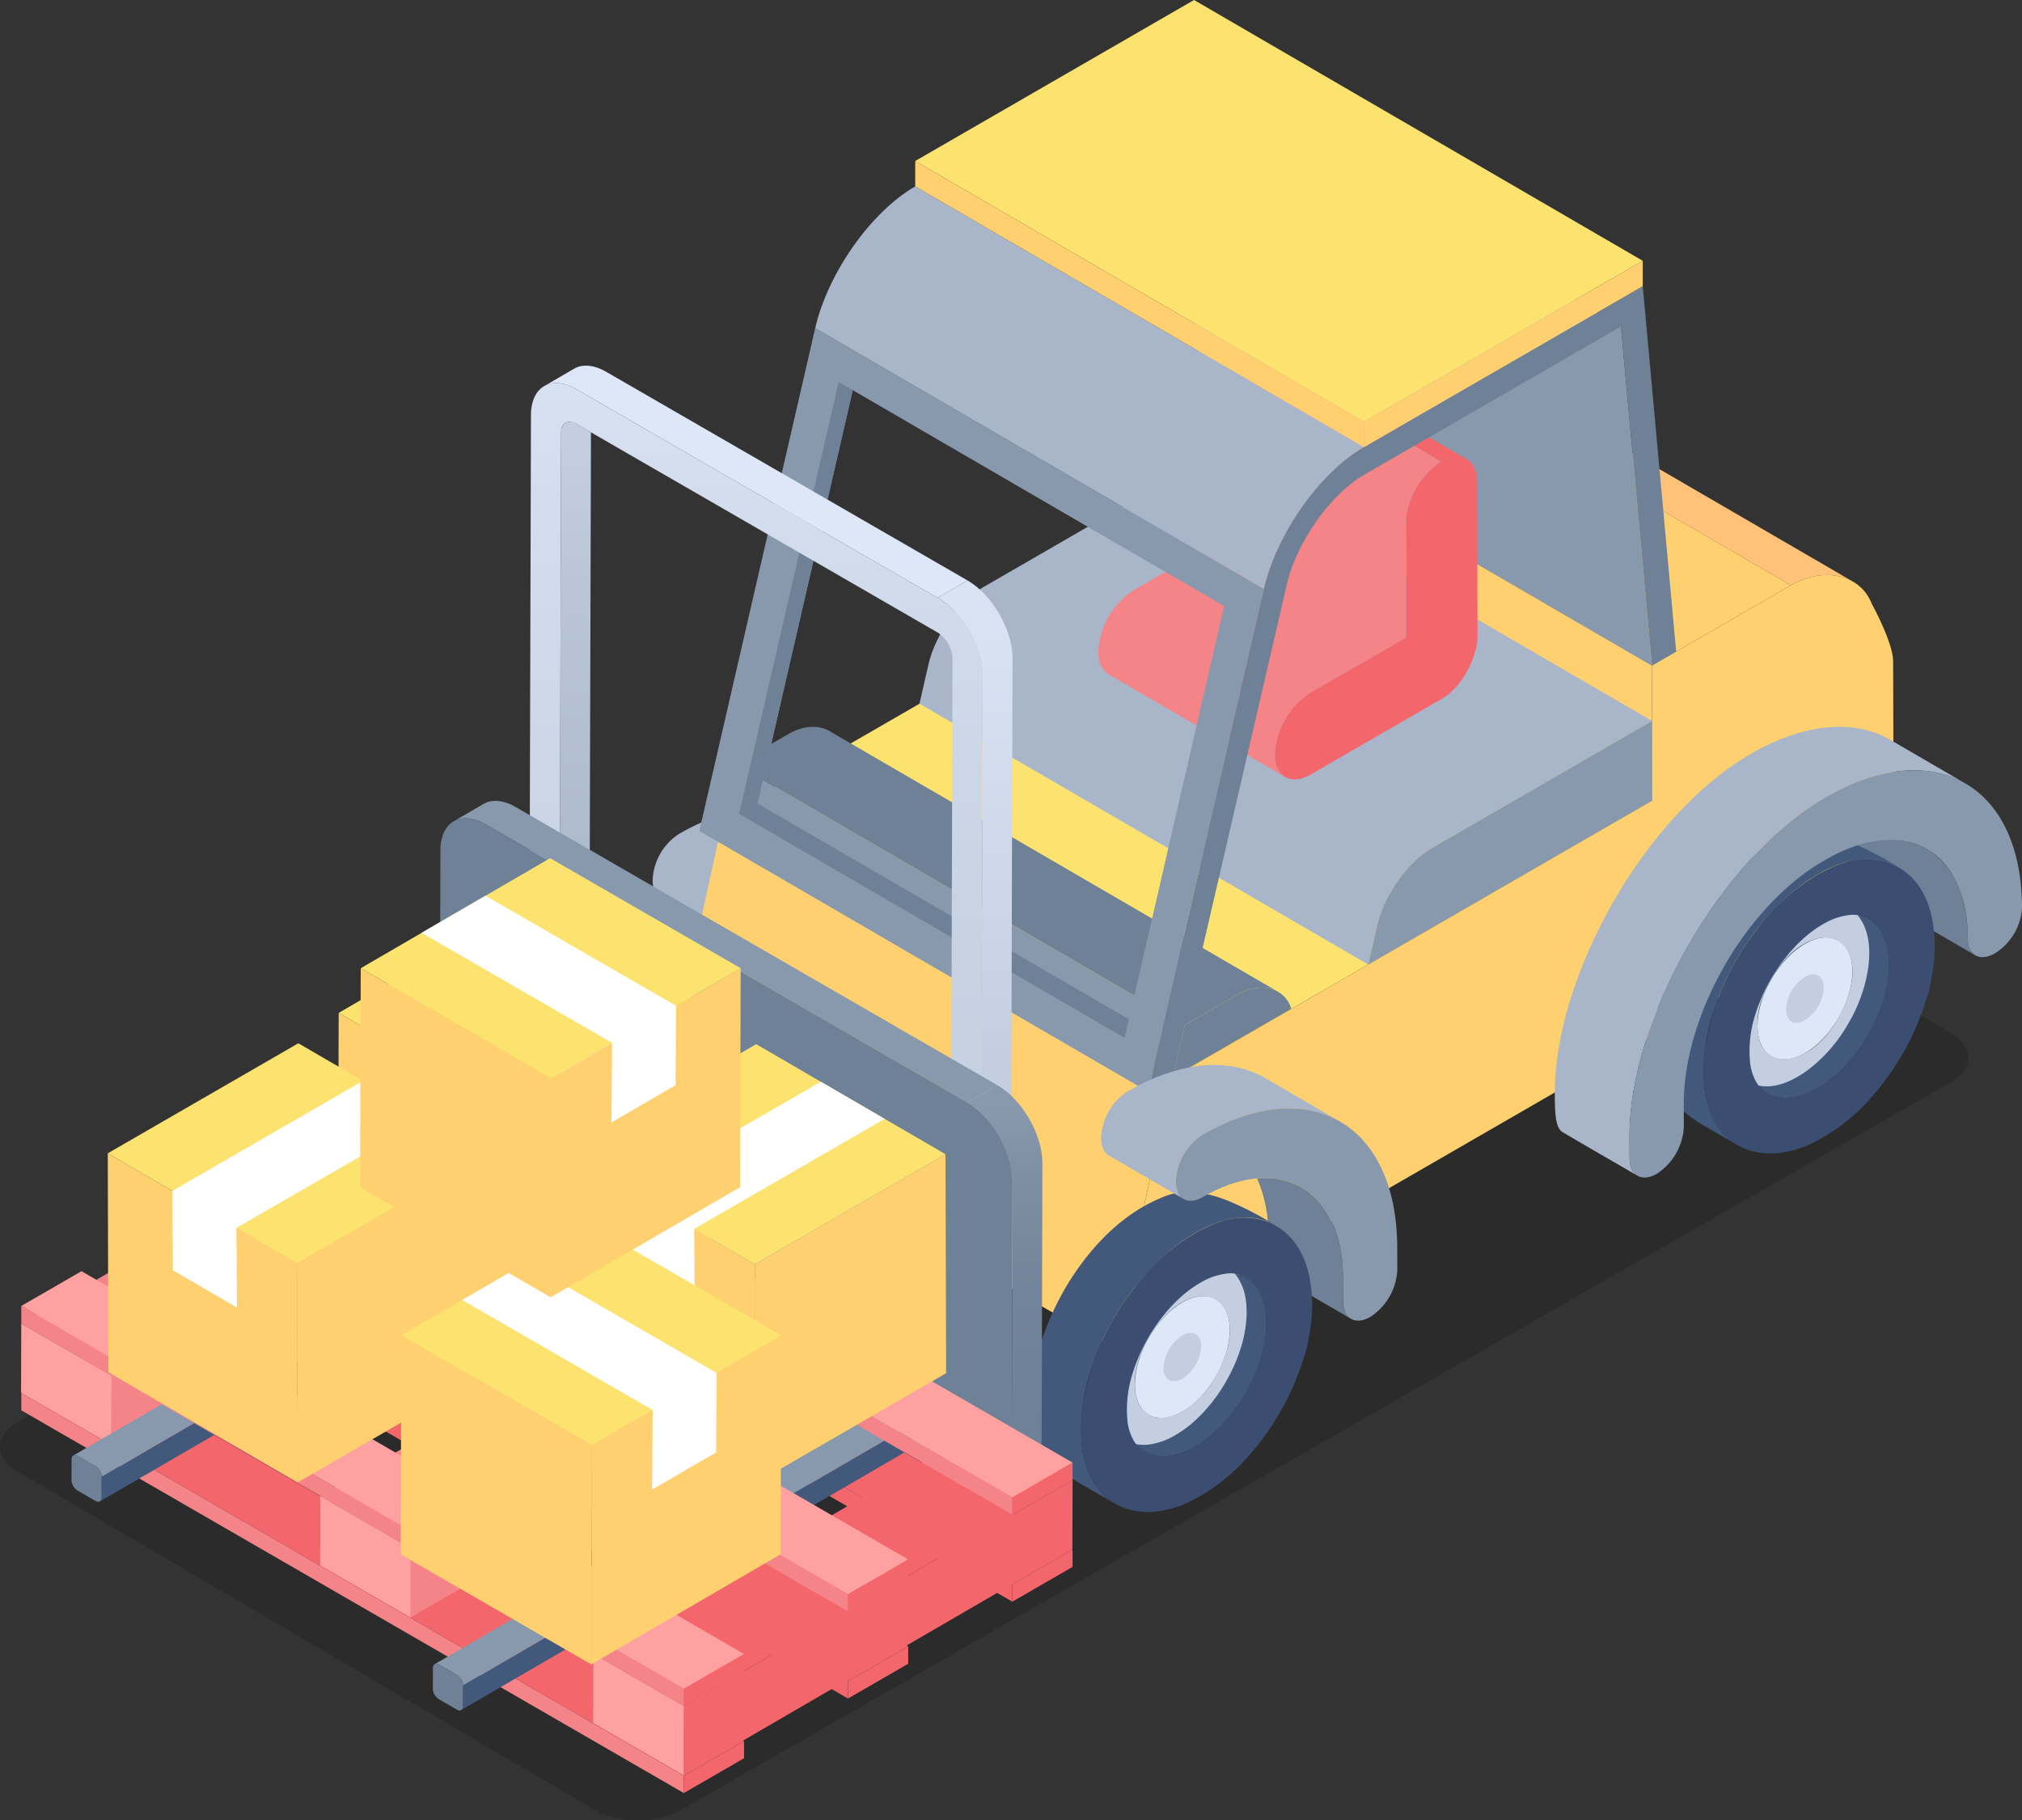 <svg xmlns="http://www.w3.org/2000/svg" xmlns:xlink="http://www.w3.org/1999/xlink" width="433.084" height="389.849" viewBox="0 0 433.084 389.849"><rect x="0" y="0" width="433.084" height="389.849" fill="#333333" stroke="none"/><defs><style>.a{opacity:0.16;}.b{fill:#a9b6c9;}.c{fill:url(#a);}.d{fill:url(#b);}.e{fill:#fed070;}.f{fill:#fce36f;}.g{fill:url(#c);}.h{fill:url(#d);}.i{fill:url(#e);}.j{fill:#8999ad;}.k{fill:url(#f);}.l{fill:#6e8196;}.m{fill:#f3666c;}.n{fill:#f58488;}.o{fill:url(#g);}.p{fill:url(#h);}.q{fill:url(#i);}.r{fill:url(#j);}.s{fill:#43597c;}.t{fill:#3b4e71;}.u{fill:#dee7f7;}.v{fill:#c3cee0;}.w{fill:url(#k);}.x{fill:url(#l);}.y{fill:url(#m);}.z{fill:url(#n);}.aa{fill:url(#o);}.ab{fill:url(#p);}.ac{fill:url(#q);}.ad{fill:url(#r);}.ae{fill:url(#s);}.af{fill:url(#t);}.ag{fill:url(#u);}.ah{fill:url(#v);}.ai{fill:url(#w);}.aj{fill:#ffa1a0;}.ak{fill:url(#x);}.al{fill:url(#y);}.am{fill:#fff;}.an{fill:url(#z);}.ao{fill:url(#aa);}.ap{fill:url(#ab);}.aq{fill:url(#ac);}</style><linearGradient id="a" x1="-9.724" y1="0.551" x2="-9.694" y2="0.461" gradientUnits="objectBoundingBox"><stop offset="0" stop-color="#fed070"/><stop offset="0.461" stop-color="#fec675"/><stop offset="1" stop-color="#ffc278"/></linearGradient><linearGradient id="b" x1="-11.096" y1="0.44" x2="-11.174" y2="0.711" gradientUnits="objectBoundingBox"><stop offset="0" stop-color="#fed070"/><stop offset="0.046" stop-color="#fdd16f"/><stop offset="0.542" stop-color="#fcde6f"/><stop offset="1" stop-color="#fce36f"/></linearGradient><linearGradient id="c" x1="-9.725" y1="0.329" x2="-9.817" y2="0.697" xlink:href="#a"/><linearGradient id="d" x1="-6.061" y1="0.751" x2="-6.371" y2="0.205" xlink:href="#a"/><linearGradient id="e" x1="-6.788" y1="0.836" x2="-6.633" y2="0.49" gradientUnits="objectBoundingBox"><stop offset="0" stop-color="#8999ad"/><stop offset="0.278" stop-color="#97a6b9"/><stop offset="0.653" stop-color="#a4b2c5"/><stop offset="1" stop-color="#a9b6c9"/></linearGradient><linearGradient id="f" x1="-9.15" y1="0.589" x2="-9.098" y2="0.431" gradientUnits="objectBoundingBox"><stop offset="0" stop-color="#8999ad"/><stop offset="0.38" stop-color="#8495a9"/><stop offset="0.791" stop-color="#77899e"/><stop offset="1" stop-color="#6e8196"/></linearGradient><linearGradient id="g" x1="-8.843" y1="0.794" x2="-8.625" y2="0.185" gradientUnits="objectBoundingBox"><stop offset="0" stop-color="#a9b6c9"/><stop offset="0.278" stop-color="#9aa8bc"/><stop offset="0.653" stop-color="#8d9cb0"/><stop offset="1" stop-color="#8999ad"/></linearGradient><linearGradient id="h" x1="-8.944" y1="0.341" x2="-9.067" y2="0.601" xlink:href="#g"/><linearGradient id="i" x1="-11.105" y1="0.456" x2="-11.146" y2="0.554" xlink:href="#b"/><linearGradient id="j" x1="-17.705" y1="0.5" x2="-18.705" y2="0.5" xlink:href="#a"/><linearGradient id="k" x1="-162.851" y1="0.032" x2="-162.851" y2="0.983" gradientUnits="objectBoundingBox"><stop offset="0" stop-color="#c3cee0"/><stop offset="0.193" stop-color="#bac6d8"/><stop offset="0.613" stop-color="#adbacc"/><stop offset="1" stop-color="#a9b6c9"/></linearGradient><linearGradient id="l" x1="-10.995" y1="-0.12" x2="-10.995" y2="0.815" gradientUnits="objectBoundingBox"><stop offset="0" stop-color="#dee7f7"/><stop offset="0.209" stop-color="#d4deee"/><stop offset="0.62" stop-color="#c7d2e3"/><stop offset="1" stop-color="#c3cee0"/></linearGradient><linearGradient id="m" x1="-69.1" y1="0.557" x2="-69.1" y2="-0.239" gradientUnits="objectBoundingBox"><stop offset="0" stop-color="#c3cee0"/><stop offset="0.209" stop-color="#ccd6e8"/><stop offset="0.62" stop-color="#d9e2f3"/><stop offset="1" stop-color="#dee7f7"/></linearGradient><linearGradient id="n" x1="-9.148" y1="0.5" x2="-8.673" y2="0.5" xlink:href="#g"/><linearGradient id="o" x1="-69.118" y1="0.058" x2="-69.118" y2="0.794" gradientUnits="objectBoundingBox"><stop offset="0" stop-color="#8999ad"/><stop offset="0.209" stop-color="#7f90a4"/><stop offset="0.62" stop-color="#728499"/><stop offset="1" stop-color="#6e8196"/></linearGradient><linearGradient id="p" x1="-6.366" y1="0.863" x2="-7.26" y2="-0.064" gradientUnits="objectBoundingBox"><stop offset="0" stop-color="#f3666c"/><stop offset="0.252" stop-color="#f37277"/><stop offset="0.641" stop-color="#f47f83"/><stop offset="1" stop-color="#f58488"/></linearGradient><linearGradient id="q" x1="-56.952" y1="0.222" x2="-57.659" y2="1.401" gradientUnits="objectBoundingBox"><stop offset="0" stop-color="#ffa1a0"/><stop offset="0.239" stop-color="#fb9596"/><stop offset="0.634" stop-color="#f6888b"/><stop offset="1" stop-color="#f58488"/></linearGradient><linearGradient id="r" x1="-12.968" y1="0.371" x2="-12.874" y2="0.56" xlink:href="#p"/><linearGradient id="s" x1="-12.952" y1="0.399" x2="-12.88" y2="0.553" xlink:href="#p"/><linearGradient id="t" x1="-56.792" y1="-0.045" x2="-57.499" y2="1.134" xlink:href="#q"/><linearGradient id="u" x1="-12.42" y1="0.5" x2="-14.72" y2="0.5" xlink:href="#p"/><linearGradient id="v" x1="-10.196" y1="0.837" x2="-10.484" y2="0.319" xlink:href="#p"/><linearGradient id="w" x1="-56.646" y1="-0.289" x2="-57.352" y2="0.89" xlink:href="#q"/><linearGradient id="x" x1="-26.615" y1="0.292" x2="-27.965" y2="1.114" xlink:href="#b"/><linearGradient id="y" x1="-26.263" y1="0.747" x2="-27.258" y2="0.27" xlink:href="#a"/><linearGradient id="z" x1="-26.348" y1="0.5" x2="-27.027" y2="0.5" xlink:href="#a"/><linearGradient id="aa" x1="-25.946" y1="0.5" x2="-27.237" y2="0.5" xlink:href="#a"/><linearGradient id="ab" x1="-26.243" y1="0.885" x2="-27.225" y2="0.355" xlink:href="#a"/><linearGradient id="ac" x1="-26.391" y1="0.325" x2="-27.823" y2="0.972" xlink:href="#b"/></defs><g transform="translate(0 146.475)"><g class="a"><path d="M1550.844,1133.563c5.03-2.882,5.053-7.638.053-10.569l-123.7-72.512c-5-2.932-13.207-2.973-18.236-.09l-272.129,155.931c-5.03,2.883-5.053,7.639-.053,10.57l123.7,72.513c5,2.932,13.207,2.973,18.236.091Z" transform="translate(-1133.044 -1048.257)"/></g></g><g transform="translate(139.781 172.927)"><path class="b" d="M1349.071,1078.076c11.544-6.665,21.984-7.266,29.54-2.876q8.009,4.656,16.02,9.309c-7.557-4.392-18-3.789-29.54,2.876a12.4,12.4,0,0,0-5.623,9.927c.005,1.86.645,3.175,1.689,3.784l-16.018-9.309c-1.045-.608-1.683-1.924-1.69-3.785A12.421,12.421,0,0,1,1349.071,1078.076Z" transform="translate(-1343.448 -1072.39)"/></g><g transform="translate(142.268 67.29)"><g transform="translate(145.208)"><path class="c" d="M1264.989,1033.286l-96.108-55.853c-3.555-2.064-8.579-1.937-13.295.785l96.11,55.854C1256.411,1031.347,1261.437,1031.223,1264.989,1033.286Z" transform="translate(-1155.586 -976.015)"/></g><g transform="translate(115.431 19.394)"><path class="d" d="M1290.915,1049.562,1194.8,993.708l.082,28.9L1291,1078.462Z" transform="translate(-1194.804 -993.708)"/></g><g transform="translate(115.431 2.204)"><path class="e" d="M1293.6,1033.879l-96.11-55.854-29.777,17.19,96.11,55.853Z" transform="translate(-1167.713 -978.025)"/></g><g transform="translate(12.686 48.295)"><path class="f" d="M1393.742,1075.928l-96.111-55.853L1194.8,1079.443l96.109,55.852Z" transform="translate(-1194.804 -1020.075)"/></g><g transform="translate(0 107.663)"><path class="g" d="M1397.413,1130.09l-96.109-55.851-12.686,57.8,96.111,55.853Z" transform="translate(-1288.617 -1074.238)"/></g><g transform="translate(96.11 55.853)"><path class="h" d="M1263.034,1046.365l.082,28.9-102.828,59.367-12.685,57.8,13.763-7.947,103.832-59.946,49.656-28.671c-.005-1.9-.109-38.042-.146-50.393-.005-3.964-4.35-11.923-4.578-12.341-2.432-6.28-10.227-8.057-17.318-3.961Z" transform="translate(-1147.603 -1026.971)"/></g></g><g transform="translate(196.936 98.543)"><path class="i" d="M1196.816,1048.151c1.451-6.276,6.566-13.449,11.517-16.308l47.312-27.315,96.11,55.853-47.313,27.315c-4.95,2.858-10.065,10.031-11.518,16.309l-1.956,8.54-96.111-55.854Z" transform="translate(-1194.857 -1004.528)"/><g transform="translate(96.111 55.853)"><path class="j" d="M1208.289,1082.8c-4.95,2.859-10.065,10.031-11.518,16.309l-1.956,8.54,60.834-35.123-.046-17.041Z" transform="translate(-1194.815 -1055.484)"/></g></g><g transform="translate(155.079 155.659)"><g transform="translate(0 8.01)"><path class="j" d="M1384.84,1119.8l-96.111-55.854-2.584,11.16,96.108,55.852Z" transform="translate(-1286.145 -1063.943)"/></g><path class="k" d="M1279.159,1058.158c3.173-1.834,6.425-1.972,8.737-.627l96.111,55.853c-2.313-1.345-5.564-1.206-8.739.626l-11.236,6.489-96.11-55.854Z" transform="translate(-1265.337 -1056.636)"/><g transform="translate(96.108 55.853)"><path class="l" d="M1267.926,1115.6l-2.587,11.158,25.392-14.656c-1.482-4.587-6.616-5.849-11.57-2.991Z" transform="translate(-1265.339 -1107.592)"/></g></g><g transform="translate(251.079 14.071)"><path class="j" d="M1290.97,983.314l-96.107-55.852,6.639,72.625,96.11,55.851Z" transform="translate(-1194.863 -927.462)"/></g><g transform="translate(235.232 75.842)"><g transform="translate(0)"><g transform="translate(35.667)"><path class="m" d="M1274.313,1006.314l-37.826-21.982c-1.385-.8-3.3-.693-5.424.53l37.826,21.982C1271.009,1005.622,1272.927,1005.508,1274.313,1006.314Z" transform="translate(-1231.063 -983.818)"/></g><path class="n" d="M1243.6,1034.284l20.561-11.871-.072-24.5a16.74,16.74,0,0,1,7.588-13.145l37.826,21.982a16.738,16.738,0,0,0-7.588,13.143l.07,24.5-20.559,11.871a16.75,16.75,0,0,0-7.592,13.146c.01,2.4.859,4.094,2.226,4.888q-18.911-10.993-37.826-21.981c-1.368-.8-2.215-2.487-2.224-4.89A16.734,16.734,0,0,1,1243.6,1034.284Z" transform="translate(-1236.011 -983.726)"/><g transform="translate(37.824 21.982)"><path class="m" d="M1264.62,1004.918a16.737,16.737,0,0,0-7.588,13.143l.07,24.5-20.559,11.871a16.75,16.75,0,0,0-7.592,13.146c.015,4.835,3.441,6.786,7.642,4.36l28.173-16.265c4.207-2.429,7.608-8.763,7.593-13.591l-.093-32.814C1272.251,1004.439,1268.828,1002.489,1264.62,1004.918Z" transform="translate(-1228.951 -1003.873)"/></g></g></g><g transform="translate(149.79 0)"><g transform="translate(0)"><g transform="translate(46.236)"><path class="f" d="M1352.493,970.479l-96.11-55.854-59.719,34.481,96.108,55.852Z" transform="translate(-1196.663 -914.625)"/></g><path class="o" d="M1295.5,978.744l96.11,55.853L1366.8,1142.27l-96.11-55.852Zm87.585,59.505-79.542-46.227-20.4,88.508,79.545,46.226Z" transform="translate(-1270.688 -908.463)"/><path class="l" d="M1318.391,989.259l3.02,1.753-20.4,88.508,79.545,46.225-.92,3.988-82.564-47.979Z" transform="translate(-1288.552 -907.452)"/><g transform="translate(24.816 39.916)"><path class="p" d="M1368.676,1006.894l-96.107-55.853c-9.451,5.458-18.682,18.481-21.42,30.365l96.111,55.853C1350,1025.375,1359.229,1012.35,1368.676,1006.894Z" transform="translate(-1251.149 -951.041)"/></g><g transform="translate(96.11 61.29)"><path class="l" d="M1236.365,1005.02c-9.447,5.456-18.679,18.481-21.417,30.365l-24.817,107.672,5.259-3.036,24.488-105.727c2.081-9,9.41-19.249,16.505-23.345l55.035-31.776,6.642,72.625,5.185-2.993-7.159-78.265Z" transform="translate(-1190.132 -970.541)"/></g><path class="q" d="M1251.149,946.083l96.107,55.852v5.436l-96.107-55.854Z" transform="translate(-1204.913 -911.602)"/><path class="r" d="M1256.385,965.582v5.436l-59.722,34.479v-5.436Z" transform="translate(-1054.32 -909.728)"/></g></g><path class="l" d="M1263.247,1146.827c6.732,3.915,8.818,12.308,8.838,19.577l.014,4.816a4.175,4.175,0,0,0,1.693,3.722l-16.021-9.307a4.073,4.073,0,0,1-1.693-3.724l-.011-4.815a29.274,29.274,0,0,0-2.4-12.222,15.947,15.947,0,0,1,9.575,1.953Z" transform="translate(-984.424 -892.505)"/><g transform="translate(221.114 255.212)"><path class="s" d="M1271.728,1199.291a7.049,7.049,0,0,0,1.151,1.465,5.955,5.955,0,0,0,1.077.814c2.72,1.583,6.47,1.4,10.63-.916,8.462-4.714,15.415-16.483,15.535-26.288.06-4.983-1.655-8.5-4.47-10.134a6.675,6.675,0,0,0-4.119-.761,14.217,14.217,0,0,0-5.328,1.831,24.052,24.052,0,0,0-3.784,2.645,27.338,27.338,0,0,0-2.325,2.19c-1.271,1.328-2.174,2.5-2.183,2.512a32.845,32.845,0,0,0-1.991,2.771c-.951,1.46-1.512,2.518-1.754,2.968-.385.725-.9,1.733-1.476,3.105a31.632,31.632,0,0,0-1.17,3.18,25.576,25.576,0,0,0-1.139,10.531A11.08,11.08,0,0,0,1271.728,1199.291Z" transform="translate(-1249.993 -1145.927)"/><path class="t" d="M1284.466,1164.637c4.51-2.513,8.575-2.709,11.527-.994,3.048,1.772,4.912,5.584,4.845,10.986-.133,10.631-7.67,23.39-16.844,28.5-4.507,2.513-8.571,2.708-11.523.993-3.048-1.771-4.911-5.583-4.843-10.987C1267.755,1182.507,1275.3,1169.747,1284.466,1164.637Zm-14.851,34.74a7.05,7.05,0,0,0,1.151,1.465,5.968,5.968,0,0,0,1.077.814c2.72,1.583,6.47,1.4,10.63-.916,8.462-4.713,15.415-16.483,15.535-26.288.06-4.983-1.655-8.5-4.47-10.133a6.674,6.674,0,0,0-4.119-.761,14.217,14.217,0,0,0-5.328,1.83,24.057,24.057,0,0,0-3.784,2.645,27.361,27.361,0,0,0-2.325,2.19c-1.271,1.327-2.173,2.5-2.183,2.512a32.845,32.845,0,0,0-1.991,2.771c-.951,1.46-1.512,2.518-1.754,2.968-.385.724-.9,1.733-1.476,3.105a31.638,31.638,0,0,0-1.17,3.18,25.576,25.576,0,0,0-1.139,10.531A11.082,11.082,0,0,0,1269.615,1199.377Z" transform="translate(-1247.88 -1146.013)"/><path class="u" d="M1297.674,1175.257c.081-6.5-4.4-9.237-10.012-6.11s-10.22,10.929-10.3,17.43,4.4,9.239,10.011,6.113S1297.6,1181.759,1297.674,1175.257Z" transform="translate(-1255.388 -1145.501)"/><path class="v" d="M1291.016,1177.98a8.858,8.858,0,0,1-4.091,6.922c-2.227,1.24-4.007.156-3.975-2.426a8.863,8.863,0,0,1,4.089-6.924c2.227-1.242,4.01-.154,3.977,2.428" transform="translate(-1254.853 -1144.81)"/><g transform="translate(0 0)"><path class="s" d="M1277.5,1164.9c4.6-6.788,10.818-12.957,18.51-16.116a14.37,14.37,0,0,1,7.278-1.246,29.016,29.016,0,0,1,7.2,1.929,70.3,70.3,0,0,1,10.025,5.23c-8.24-4.791-18.352,1.351-24.432,6.983a56.5,56.5,0,0,0-14.665,22.678,40.257,40.257,0,0,0-2.451,16.973c.48,4.976,2.464,10.217,6.988,12.845q-2.435-1.416-4.868-2.828l-.007,0c-1.012-.59-2.05-1.141-3.037-1.767-8.606-5.441-10.5-11.945-9.287-22.889C1269.51,1179.86,1273.11,1171.365,1277.5,1164.9Z" transform="translate(-1268.417 -1147.461)"/></g><path class="v" d="M1297.607,1163.381a11.024,11.024,0,0,1,2.372,5.377c.021.123.047.243.064.368.024.171.04.342.063.511.023.217.044.435.057.659.023.323.035.65.042.973.005.217.017.427.015.649a.3.3,0,0,1,0,.055,26.7,26.7,0,0,1-1.274,7.5.617.617,0,0,0-.02.065c-.19.6-.4,1.2-.626,1.8-.013.036-.025.078-.04.114-.228.6-.477,1.2-.742,1.786-.062.139-.129.272-.193.408-.213.465-.431.926-.666,1.384-.069.131-.141.26-.211.391-.256.491-.526.975-.8,1.454-.043.07-.085.141-.125.21a35.548,35.548,0,0,1-4.772,6.331c-.13.133-.264.263-.395.4-.348.354-.7.7-1.06,1.033l-.067.064a24.5,24.5,0,0,1-4.538,3.314,14.743,14.743,0,0,1-5.448,1.878h-.008c-.286.034-.57.047-.85.056-.1,0-.2,0-.306,0-.18,0-.354-.007-.53-.017-.2-.015-.394-.029-.59-.056l-.126-.019c-.162-.025-.321-.064-.481-.1a10.481,10.481,0,0,1-2.19-4.745,20.573,20.573,0,0,1-.092-2.149c.127-10.628,7.668-23.388,16.838-28.5.477-.265.943-.5,1.411-.713A10.541,10.541,0,0,1,1297.607,1163.381Zm-7.642,4.992c-4.173.622-7.629,4.158-9.866,7.505-2.65,3.965-4.815,9.522-3.415,14.323a5.672,5.672,0,0,0,3.545,3.972c1.828.6,4.616-.2,6.076-1.039a20.938,20.938,0,0,0,7.771-8.506c1.665-3.183,2.868-6.864,2.453-10.493C1296.131,1170.624,1293.713,1167.815,1289.965,1168.374Z" transform="translate(-1254.318 -1145.945)"/><g transform="translate(10.419 5.544)"><path class="t" d="M1299.247,1208.748c-.126-.06-.13-.06,0,0Z" transform="translate(-1291.263 -1147.12)"/><path class="t" d="M1261.708,1192.3a54.827,54.827,0,0,1,10.867-24.555,43.8,43.8,0,0,1,13.433-12.077c4.738-2.583,8.566-3.719,13.085-2.875a13.443,13.443,0,0,1,9.086,6.831c2.02,3.6,2.532,7.621,2.6,11.68a34.014,34.014,0,0,1-.753,7,21.575,21.575,0,0,1-1.255,4.885,56.623,56.623,0,0,1-12.919,21.834c-.5.515-1.122,1.159-1.647,1.631a40.431,40.431,0,0,1-10.239,6.99,23,23,0,0,1-5.649,1.7,13.984,13.984,0,0,1-4.3.141,5.89,5.89,0,0,1-1.014-.14h-.005c-.3-.049-.628-.116-.976-.2a11.4,11.4,0,0,1-2.86-1.046C1261.3,1210.216,1260.531,1199.942,1261.708,1192.3Zm9.528,3.952a11.085,11.085,0,0,0,1.347,4.085,7.068,7.068,0,0,0,1.151,1.465,5.96,5.96,0,0,0,1.077.814c2.72,1.583,6.47,1.4,10.63-.916,8.462-4.713,15.415-16.483,15.535-26.288.06-4.983-1.655-8.5-4.47-10.133a6.675,6.675,0,0,0-4.119-.761,14.216,14.216,0,0,0-5.328,1.831,24.045,24.045,0,0,0-3.784,2.645,27.377,27.377,0,0,0-2.325,2.19c-1.271,1.328-2.173,2.5-2.183,2.512a32.865,32.865,0,0,0-1.991,2.771c-.951,1.46-1.512,2.518-1.754,2.968-.385.725-.9,1.733-1.476,3.105a31.672,31.672,0,0,0-1.17,3.18A25.573,25.573,0,0,0,1271.236,1196.253Z" transform="translate(-1261.267 -1152.519)"/></g></g><path class="b" d="M1261.435,1128.4c11.543-6.665,21.984-7.268,29.542-2.876q8.012,4.654,16.017,9.308c-7.556-4.392-18-3.788-29.54,2.875a12.409,12.409,0,0,0-5.622,9.927c0,1.862.643,3.175,1.689,3.785l-16.017-9.309c-1.047-.607-1.686-1.925-1.692-3.784A12.419,12.419,0,0,1,1261.435,1128.4Z" transform="translate(-1019.973 -894.628)"/><g transform="translate(251.86 237.389)"><path class="j" d="M1250.248,1136.888a12.409,12.409,0,0,0-5.622,9.927c.007,3.684,2.505,5.232,5.717,3.38,16.653-9.615,30.028-1.694,30.084,17.515l.014,4.816c.008,3.682,2.62,5.169,5.821,3.32a12.747,12.747,0,0,0,5.786-10.022l-.014-4.815C1291.959,1134.45,1273.309,1123.574,1250.248,1136.888Z" transform="translate(-1244.626 -1131.201)"/></g><path class="l" d="M1158.074,1072.634l2.1,12.019-4.447,5.072-9.845-8.417" transform="translate(-752.659 -899.44)"/><path class="l" d="M1141.643,1080.994a17.417,17.417,0,0,1,7.164,10.2,33.13,33.13,0,0,1,1.083,6.627c.148,1.888-.272,4.49,1.689,5.633l-8.477-4.929q-2.045-1.187-4.084-2.374a21.2,21.2,0,0,1-3.95-2.376,4.221,4.221,0,0,1-1.127-2.929c-.067-1.538-.076-3.064-.265-4.6a25.428,25.428,0,0,0-2.012-7.445,16.006,16.006,0,0,1,9.98,2.19Z" transform="translate(-728.478 -898.854)"/><g transform="translate(354.464 178.428)"><path class="s" d="M1150.067,1129.239a7.087,7.087,0,0,0,1.148,1.467,6.019,6.019,0,0,0,1.078.814c2.722,1.583,6.469,1.4,10.63-.917,8.461-4.712,15.416-16.483,15.535-26.287.061-4.984-1.656-8.5-4.469-10.134a6.689,6.689,0,0,0-4.121-.761,14.211,14.211,0,0,0-5.327,1.831,23.869,23.869,0,0,0-3.784,2.645,27.053,27.053,0,0,0-2.324,2.188c-1.273,1.328-2.176,2.5-2.185,2.513a32.639,32.639,0,0,0-1.99,2.772c-.953,1.46-1.513,2.517-1.755,2.968-.382.725-.9,1.733-1.478,3.105a31.653,31.653,0,0,0-1.167,3.179,25.569,25.569,0,0,0-1.139,10.532A10.917,10.917,0,0,0,1150.067,1129.239Z" transform="translate(-1128.33 -1075.875)"/><path class="t" d="M1162.812,1094.586c4.507-2.513,8.575-2.709,11.523-.994,3.051,1.771,4.909,5.584,4.843,10.986-.127,10.629-7.671,23.39-16.837,28.5-4.51,2.515-8.575,2.71-11.525.993-3.051-1.77-4.911-5.583-4.844-10.986C1146.1,1112.454,1153.642,1099.7,1162.812,1094.586Zm-14.851,34.739a7.088,7.088,0,0,0,1.148,1.467,6.014,6.014,0,0,0,1.078.814c2.722,1.583,6.469,1.4,10.63-.917,8.461-4.712,15.416-16.483,15.535-26.287.061-4.984-1.656-8.5-4.469-10.134a6.689,6.689,0,0,0-4.121-.761,14.213,14.213,0,0,0-5.327,1.831,23.859,23.859,0,0,0-3.784,2.645,27.03,27.03,0,0,0-2.324,2.188c-1.274,1.328-2.176,2.5-2.185,2.513a32.654,32.654,0,0,0-1.99,2.772c-.953,1.46-1.513,2.517-1.755,2.968-.381.724-.9,1.733-1.477,3.105a31.67,31.67,0,0,0-1.167,3.179,25.564,25.564,0,0,0-1.139,10.532A10.918,10.918,0,0,0,1147.96,1129.325Z" transform="translate(-1126.223 -1075.962)"/><path class="u" d="M1176.016,1105.206c.079-6.5-4.4-9.237-10.011-6.112s-10.222,10.932-10.3,17.432,4.4,9.239,10.012,6.112S1175.937,1111.708,1176.016,1105.206Z" transform="translate(-1133.729 -1075.449)"/><path class="v" d="M1169.355,1107.929a8.859,8.859,0,0,1-4.09,6.922c-2.227,1.241-4.008.155-3.976-2.427a8.859,8.859,0,0,1,4.09-6.923c2.227-1.242,4.007-.155,3.976,2.428" transform="translate(-1133.191 -1074.759)"/><g transform="translate(0)"><path class="s" d="M1155.837,1094.849c4.6-6.788,10.817-12.957,18.505-16.116a14.4,14.4,0,0,1,7.281-1.247,29.179,29.179,0,0,1,7.2,1.93,70.072,70.072,0,0,1,10.025,5.229c-8.243-4.792-18.352,1.351-24.433,6.983a56.51,56.51,0,0,0-14.666,22.678,40.269,40.269,0,0,0-2.449,16.972c.478,4.977,2.464,10.218,6.983,12.845q-2.428-1.414-4.867-2.829l0,0c-1.013-.587-2.05-1.139-3.043-1.767-8.6-5.439-10.5-11.943-9.284-22.887C1147.848,1109.808,1151.451,1101.314,1155.837,1094.849Z" transform="translate(-1146.756 -1077.409)"/></g><path class="v" d="M1175.947,1093.33c2.625,3.016,2.9,7.437,2.416,11.229a32.915,32.915,0,0,1-4.383,12.259,32.57,32.57,0,0,1-8.429,9.7c-2.987,2.235-7.022,4.274-10.864,3.392a10.49,10.49,0,0,1-2.189-4.746c-.594-6.35,1.657-12.852,4.818-18.272,3.125-5.352,7.609-10.465,13.338-13.086a10.545,10.545,0,0,1,5.293-.476C1177.233,1094.811,1174.365,1093.026,1175.947,1093.33Zm-7.643,4.992c-5.927.885-10.3,7.054-12.367,12.224a14.946,14.946,0,0,0-.914,9.6,5.432,5.432,0,0,0,6.5,4.035c6.09-1.121,10.423-7.485,12.361-12.933,1.039-2.927,1.652-6.491.394-9.452a5.51,5.51,0,0,0-5.973-3.477C1164.132,1098.945,1172.052,1097.764,1168.3,1098.322Z" transform="translate(-1132.655 -1075.894)"/><g transform="translate(10.42 5.544)"><path class="t" d="M1177.587,1138.7c-.126-.061-.129-.061-.007,0Z" transform="translate(-1169.6 -1077.068)"/><path class="t" d="M1140.046,1122.25a54.853,54.853,0,0,1,10.87-24.555,43.736,43.736,0,0,1,13.431-12.076c4.74-2.585,8.568-3.721,13.087-2.877a13.438,13.438,0,0,1,9.084,6.831c2.023,3.6,2.533,7.621,2.6,11.68a33.859,33.859,0,0,1-.753,7,21.423,21.423,0,0,1-1.255,4.885,56.611,56.611,0,0,1-12.919,21.833c-.5.514-1.124,1.16-1.646,1.631a40.46,40.46,0,0,1-10.239,6.991,23.012,23.012,0,0,1-5.651,1.7,14.022,14.022,0,0,1-4.3.141,5.844,5.844,0,0,1-1.013-.14h-.007c-.295-.05-.627-.116-.976-.2a11.359,11.359,0,0,1-2.861-1.045C1139.644,1140.164,1138.874,1129.89,1140.046,1122.25Zm9.533,3.953a10.912,10.912,0,0,0,1.347,4.084,7.079,7.079,0,0,0,1.148,1.466,6.016,6.016,0,0,0,1.078.815c2.722,1.583,6.469,1.4,10.63-.917,8.461-4.712,15.416-16.483,15.535-26.287.061-4.984-1.656-8.5-4.469-10.134a6.691,6.691,0,0,0-4.121-.761,14.216,14.216,0,0,0-5.327,1.831,23.884,23.884,0,0,0-3.784,2.645,27.05,27.05,0,0,0-2.324,2.188c-1.274,1.328-2.176,2.5-2.185,2.513a32.6,32.6,0,0,0-1.99,2.772c-.952,1.46-1.513,2.517-1.755,2.968-.382.724-.9,1.733-1.478,3.105a31.675,31.675,0,0,0-1.167,3.179A25.57,25.57,0,0,0,1149.579,1126.2Z" transform="translate(-1139.608 -1082.467)"/></g></g><path class="b" d="M1175.6,1062.421c11.691-6.748,22.306-7.4,29.946-2.958l16.018,9.308c-7.64-4.44-18.254-3.791-29.946,2.96-23.083,13.328-42.069,48.259-42,72.5l.015,4.815c.007,1.83.651,3.117,1.694,3.723-5.341-3.1-10.7-6.163-16.02-9.311-1.557-.923-1.7-3.877-1.7-8.536C1133.6,1110.375,1152.524,1075.749,1175.6,1062.421Z" transform="translate(-800.595 -900.977)"/><g transform="translate(349.025 164.968)"><path class="j" d="M1164.559,1070.915c-23.083,13.328-42.069,48.26-42,72.5l.015,4.815c.009,3.682,2.619,5.168,5.821,3.318a12.743,12.743,0,0,0,5.787-10.021l-.013-4.814c-.054-19.208,13.291-42.56,29.943-52.176l.488-.28c16.711-9.649,30.353-2.242,30.407,16.894.011,3.682,2.617,5.015,5.825,3.165a12.343,12.343,0,0,0,5.785-9.787C1206.54,1068.036,1187.645,1057.588,1164.559,1070.915Z" transform="translate(-1122.556 -1065.129)"/></g><g transform="translate(94.16 78.309)"><path class="w" d="M1403.192,997.584a1.82,1.82,0,0,1,.228-.184,1.326,1.326,0,0,1,.175-.141h0a2.256,2.256,0,0,1,2.269.206l3.165,1.827-.43,151.921-6.409,3.721.442-155.621a2.607,2.607,0,0,1,.5-1.635C1403.154,997.65,1403.168,997.612,1403.192,997.584Z" transform="translate(-1376.613 -985.014)"/><g transform="translate(19.126 3.723)"><path class="x" d="M1335.8,990.782c-5.319-3.073-9.687-.583-9.707,5.533l-.438,155.62c-.018,6.119,4.321,13.633,9.643,16.706l77.388,44.68c5.32,3.073,9.689.585,9.707-5.531l.441-155.622c.017-6.115-4.321-13.631-9.642-16.706Zm-3.694,164.88.442-155.621c.005-2.006,1.486-2.855,3.232-1.848l77.39,44.679a7.213,7.213,0,0,1,3.214,5.573l-.441,155.623c-.005,2.007-1.483,2.856-3.238,1.844l-77.387-44.679a7.208,7.208,0,0,1-3.213-5.569" transform="translate(-1325.656 -989.464)"/></g><path class="y" d="M1335.86,1044.736l-.439,155.621c-.01,3.04-1.094,5.182-2.833,6.193l-6.4,3.726c1.736-1.013,2.819-3.156,2.828-6.193l.441-155.622c.017-6.115-4.321-13.631-9.642-16.706l6.4-3.721C1331.536,1031.105,1335.879,1038.622,1335.86,1044.736Z" transform="translate(-1213.147 -982.035)"/><path class="u" d="M1335.02,986.726c1.76-1.025,4.2-.887,6.876.661l77.386,44.681-6.4,3.721-77.392-44.68c-2.677-1.544-5.111-1.684-6.876-.659Z" transform="translate(-1306.215 -986.068)"/><path class="z" d="M1329.172,1071.759c1.762-1.023,4.2-.887,6.879.662L1439.24,1132l-6.408,3.722-103.188-59.577c-2.68-1.546-5.116-1.685-6.878-.66Q1325.969,1073.622,1329.172,1071.759Z" transform="translate(-1319.767 -977.896)"/><path class="aa" d="M1313.973,1130.379l6.408-3.722c5.317,3.068,9.655,10.583,9.638,16.7l-.17,59.286c-.009,3.04-1.088,5.184-2.83,6.2l-6.407,3.722c1.74-1.011,2.823-3.156,2.831-6.194l.166-59.287C1323.628,1140.966,1319.288,1133.45,1313.973,1130.379Z" transform="translate(-1200.908 -972.557)"/><g transform="translate(0 96.929)"><path class="l" d="M1329.7,1075.815c-5.325-3.071-9.693-.583-9.708,5.532l-.169,59.287c-.016,6.115,4.321,13.632,9.646,16.7l103.188,59.577c5.316,3.07,9.684.58,9.7-5.535l.165-59.287c.019-6.114-4.321-13.63-9.636-16.7Z" transform="translate(-1319.821 -1074.499)"/></g></g><g transform="translate(4.515 231.262)"><g transform="translate(70.406 26.089)"><path class="m" d="M1319.847,1149.412l.012,3.707,141.9,81.961-.008-3.705Z" transform="translate(-1319.847 -1149.412)"/></g><g transform="translate(70.406 18.643)"><path class="m" d="M1308.088,1150.065l141.9,81.962,12.9-7.446-141.9-81.962Z" transform="translate(-1308.088 -1142.619)"/></g><g transform="translate(35.203 46.826)"><path class="m" d="M1351.964,1168.332l.009,3.707,141.9,81.961-.012-3.705Z" transform="translate(-1351.964 -1168.332)"/></g><g transform="translate(35.203 39.38)"><path class="m" d="M1340.207,1168.984l141.9,81.963,12.9-7.446-141.9-81.963Z" transform="translate(-1340.207 -1161.538)"/></g><g transform="translate(0.043 67.07)"><path class="n" d="M1384.041,1186.8l.009,3.707,141.9,81.963-.01-3.705Z" transform="translate(-1384.041 -1186.801)"/></g><g transform="translate(141.944 141.587)"><path class="m" d="M1372.273,1262.231l.011,3.7,12.9-7.447-.012-3.705Z" transform="translate(-1372.273 -1254.784)"/></g><g transform="translate(0.042 59.624)"><path class="ab" d="M1372.285,1187.453l141.9,81.964,12.9-7.448-141.9-81.963Z" transform="translate(-1372.285 -1180.007)"/></g><path class="ac" d="M1495.9,1173.217l-.042,14.821,19.346,11.169.041-14.82Z" transform="translate(-1495.862 -1121.036)"/><path class="ad" d="M1419.868,1202.471l83.294-48.4.044-14.821-83.3,48.405Z" transform="translate(-1400.522 -1124.301)"/><path class="s" d="M1410.494,1212.513l.012-4.449,96.111-55.854-.014,4.45a.9.9,0,0,1-.375.828l-96.111,55.853A.909.909,0,0,0,1410.494,1212.513Z" transform="translate(-1393.244 -1123.055)"/><path class="j" d="M1506.226,1148.07a.917.917,0,0,1,.925.092l3.865,2.23a2.836,2.836,0,0,1,1.285,2.224l-96.11,55.854a2.824,2.824,0,0,0-1.285-2.225l-3.865-2.229a.917.917,0,0,0-.924-.094Z" transform="translate(-1398.928 -1123.461)"/><g transform="translate(10.801 80.375)"><path class="l" d="M1499.113,1199.119c-.716-.415-1.3-.089-1.3.732l-.012,4.45a2.832,2.832,0,0,0,1.29,2.225l3.867,2.232c.712.412,1.289.086,1.292-.735l.012-4.449a2.825,2.825,0,0,0-1.284-2.225Z" transform="translate(-1497.801 -1198.938)"/></g><path class="s" d="M1339.885,1253.279l.012-4.449,96.111-55.852-.015,4.447a.9.9,0,0,1-.373.826l-96.111,55.852A.9.9,0,0,0,1339.885,1253.279Z" transform="translate(-1245.241 -1119.137)"/><path class="j" d="M1435.62,1188.833a.906.906,0,0,1,.917.092l3.87,2.235a2.826,2.826,0,0,1,1.285,2.225l-96.111,55.852a2.826,2.826,0,0,0-1.285-2.225l-3.87-2.235a.917.917,0,0,0-.917-.092Z" transform="translate(-1250.926 -1119.543)"/><g transform="translate(88.194 125.056)"><path class="l" d="M1428.5,1239.88c-.713-.411-1.291-.083-1.295.738l-.012,4.447a2.817,2.817,0,0,0,1.285,2.225l3.871,2.235c.709.409,1.29.084,1.293-.736l.012-4.449a2.826,2.826,0,0,0-1.285-2.225Z" transform="translate(-1427.193 -1239.702)"/></g><g transform="translate(212.31 100.605)"><path class="m" d="M1308.077,1224.842l.008,3.705,12.9-7.446-.012-3.705Z" transform="translate(-1308.077 -1217.396)"/></g><g transform="translate(177.103 121.343)"><path class="m" d="M1340.2,1243.761l.012,3.705,12.9-7.446-.012-3.705Z" transform="translate(-1340.196 -1236.315)"/></g><path class="n" d="M1439.213,1188.63l83.3-48.405-19.348-11.169-83.294,48.4Z" transform="translate(-1419.826 -1125.28)"/><path class="ae" d="M1361.425,1236.214l83.3-48.405.041-14.819-83.294,48.405Z" transform="translate(-1278.018 -1121.058)"/><path class="n" d="M1380.772,1222.373l83.294-48.405-19.343-11.169-83.3,48.4Z" transform="translate(-1297.322 -1122.037)"/><path class="af" d="M1437.457,1206.959l-.041,14.822,19.345,11.168.043-14.819Z" transform="translate(-1373.353 -1117.793)"/><path class="ag" d="M1308.076,1267.014l83.3-48.407.044-14.819-83.3,48.405Z" transform="translate(-1166.198 -1118.098)"/><path class="ah" d="M1327.421,1253.172l83.3-48.405L1391.37,1193.6l-83.293,48.4Z" transform="translate(-1185.499 -1119.077)"/><path class="ai" d="M1384.113,1237.76l-.043,14.821,19.344,11.168.044-14.821Z" transform="translate(-1261.535 -1114.833)"/><g transform="translate(0.043 48.428)"><path class="n" d="M1384.041,1169.793l.009,3.706,141.9,81.961-.01-3.7Z" transform="translate(-1384.041 -1169.793)"/></g><g transform="translate(141.944 122.946)"><path class="m" d="M1372.273,1245.223l.011,3.7,12.9-7.445-.012-3.7Z" transform="translate(-1372.273 -1237.777)"/></g><g transform="translate(0.042 40.981)"><path class="aj" d="M1372.285,1170.446l141.9,81.964,12.9-7.446L1385.183,1163Z" transform="translate(-1372.285 -1162.999)"/></g><g transform="translate(70.406)"><g transform="translate(0 7.447)"><path class="n" d="M1319.847,1132.405l.012,3.706,141.9,81.961-.008-3.7Z" transform="translate(-1319.847 -1132.405)"/></g><g transform="translate(141.905 81.963)"><path class="m" d="M1308.077,1207.834l.008,3.7,12.9-7.445-.012-3.706Z" transform="translate(-1308.077 -1200.388)"/></g><g transform="translate(0)"><path class="aj" d="M1308.088,1133.058l141.9,81.962,12.9-7.446-141.9-81.963Z" transform="translate(-1308.088 -1125.611)"/></g></g><g transform="translate(35.203 28.184)"><path class="n" d="M1351.964,1151.324l.009,3.706,141.9,81.961-.012-3.7Z" transform="translate(-1351.964 -1151.324)"/></g><g transform="translate(177.103 102.7)"><path class="m" d="M1340.2,1226.753l.012,3.7,12.9-7.445-.012-3.706Z" transform="translate(-1340.196 -1219.307)"/></g><g transform="translate(35.203 20.737)"><path class="aj" d="M1340.207,1151.977l141.9,81.962,12.9-7.446-141.9-81.963Z" transform="translate(-1340.207 -1144.53)"/></g></g><g transform="translate(72.405 193.36)"><g transform="translate(40.82 23.566)"><path class="e" d="M1377.251,1183l40.555-23.568.132-46.9-40.554,23.569Z" transform="translate(-1377.251 -1112.532)"/></g><g transform="translate(0.134 0)"><path class="f" d="M1418.07,1138.167l40.554-23.569-40.817-23.566-40.556,23.566Z" transform="translate(-1377.251 -1091.032)"/></g><g transform="translate(0 23.566)"><path class="e" d="M1414.384,1112.532l-.134,46.906L1455.07,1183l.132-46.9Z" transform="translate(-1414.25 -1112.532)"/></g><path class="u" d="M1403.537,1098.372l40.844,23.583-.123,17-13.727,7.976.126-17.056-40.794-23.553Z" transform="translate(-1376.698 -1090.326)"/></g><g transform="translate(23.083 223.427)"><g transform="translate(0 23.567)"><path class="ak" d="M1500.177,1210.436l-40.555-23.569-.131-46.9,40.555,23.568Z" transform="translate(-1459.492 -1139.963)"/></g><g transform="translate(0 0)"><path class="f" d="M1462.924,1165.6l-40.555-23.568,40.817-23.567,40.558,23.569Z" transform="translate(-1422.37 -1118.462)"/></g><g transform="translate(40.555 23.569)"><path class="al" d="M1463.07,1139.965l.132,46.905-40.822,23.566-.131-46.905Z" transform="translate(-1422.249 -1139.965)"/></g><path class="am" d="M1475.1,1125.8l-40.845,23.582.126,17,13.728,7.978-.126-17.058,40.794-23.551Z" transform="translate(-1420.433 -1117.757)"/></g><g transform="translate(121.138 223.622)"><g transform="translate(0 23.567)"><path class="e" d="M1410.719,1210.615l-40.555-23.569-.134-46.905,40.558,23.569Z" transform="translate(-1370.031 -1140.141)"/></g><g transform="translate(0)"><path class="f" d="M1373.469,1165.776l-40.558-23.569,40.82-23.567,40.555,23.567Z" transform="translate(-1332.911 -1118.64)"/></g><g transform="translate(40.558 23.567)"><path class="an" d="M1373.606,1140.141l.135,46.906-40.822,23.567-.131-46.9Z" transform="translate(-1332.788 -1140.141)"/></g><path class="am" d="M1385.643,1125.982l-40.845,23.582.123,17,13.728,7.976-.126-17.056,40.794-23.553Z" transform="translate(-1330.972 -1117.935)"/></g><g transform="translate(85.823 262.414)"><g transform="translate(40.82 23.566)"><path class="ao" d="M1365.007,1246l40.554-23.568.135-46.9-40.557,23.568Z" transform="translate(-1365.007 -1175.531)"/></g><g transform="translate(0.133)"><path class="f" d="M1405.826,1201.165l40.557-23.567-40.82-23.566-40.556,23.568Z" transform="translate(-1365.007 -1154.031)"/></g><g transform="translate(0 23.568)"><path class="e" d="M1402.142,1175.533l-.133,46.9,40.82,23.567.132-46.905Z" transform="translate(-1402.009 -1175.533)"/></g><path class="am" d="M1391.3,1161.373l40.845,23.581-.123,17-13.728,7.976.126-17.056-40.795-23.553Z" transform="translate(-1364.457 -1153.325)"/></g><g transform="translate(77.134 183.784)"><g transform="translate(40.82 23.567)"><path class="ap" d="M1372.937,1174.269l40.553-23.569.134-46.9-40.554,23.569Z" transform="translate(-1372.937 -1103.796)"/></g><g transform="translate(0.131)"><path class="f" d="M1413.759,1129.431l40.554-23.568L1413.5,1082.3l-40.559,23.568Z" transform="translate(-1372.937 -1082.295)"/></g><g transform="translate(0 23.568)"><path class="aq" d="M1410.066,1103.8l-.131,46.906,40.82,23.566.132-46.905Z" transform="translate(-1409.936 -1103.797)"/></g><path class="am" d="M1399.226,1089.637l40.844,23.581-.126,17-13.728,7.976.126-17.055-40.795-23.554Z" transform="translate(-1372.386 -1081.59)"/></g></svg>